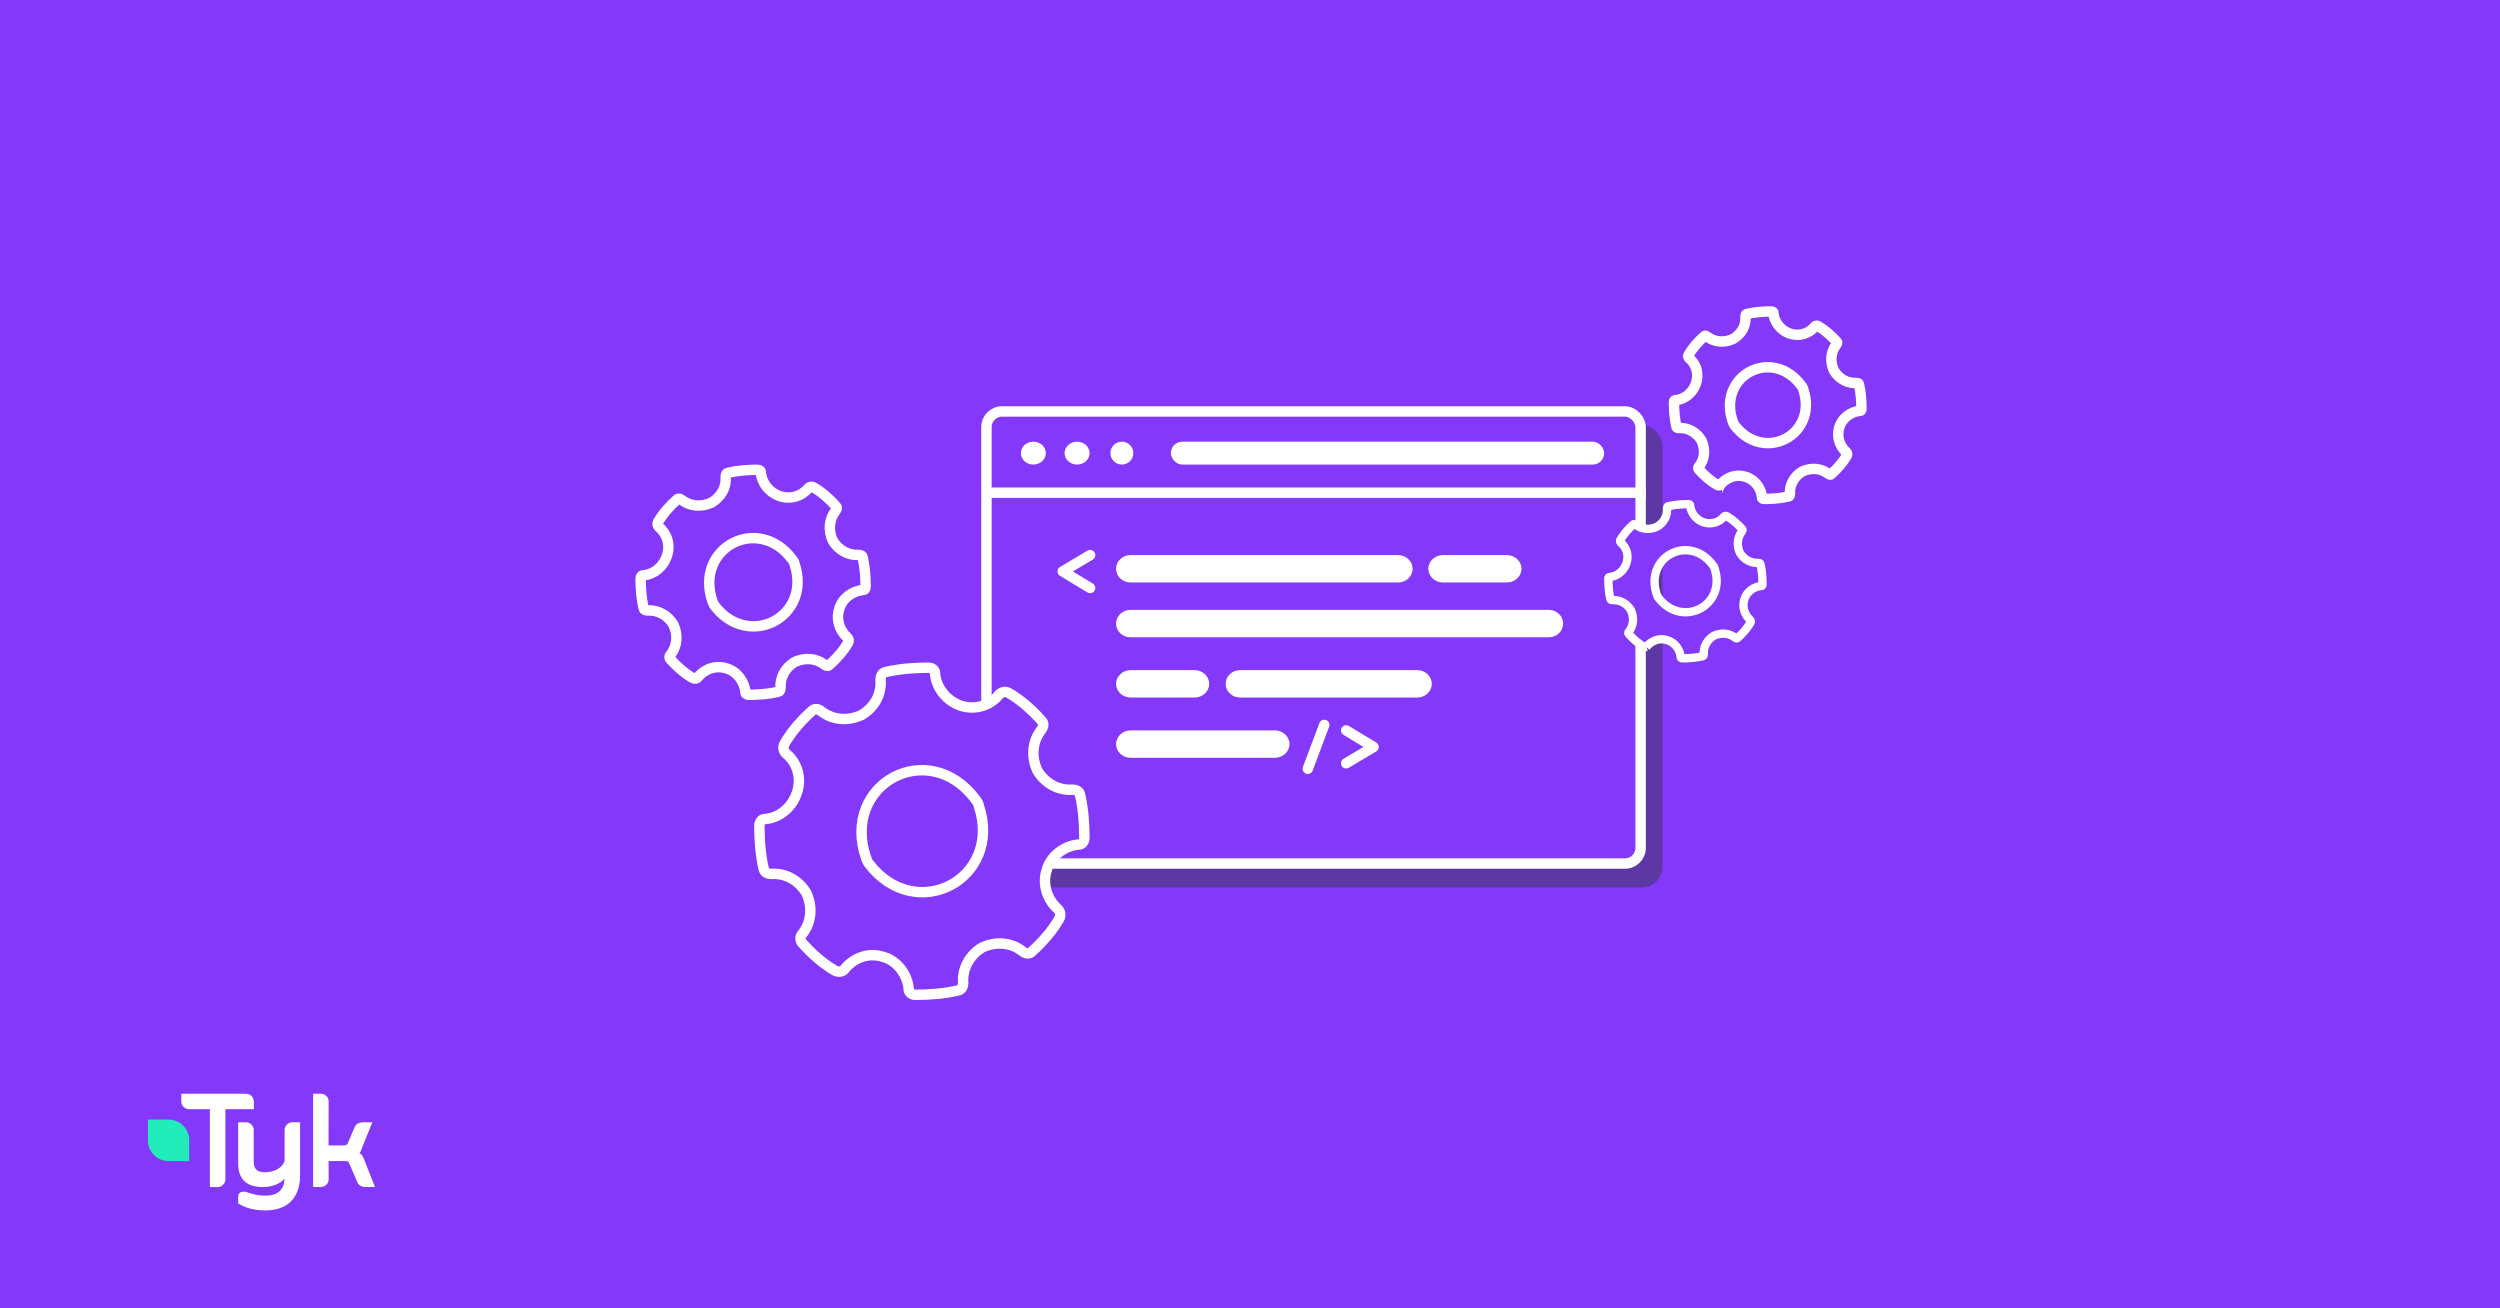 <svg xmlns="http://www.w3.org/2000/svg" width="1200" height="628" viewBox="0 0 1200 628" fill="none"><rect width="1200" height="628" fill="#8438FA"></rect><path d="M120.739 526.085C120.029 525.353 119.102 525 118.038 525H87.016V528.717C87.016 529.721 87.37 530.589 88.107 531.295C88.844 532.027 89.771 532.407 90.835 532.407H100.74V569.767L104.368 569.795C105.432 569.795 106.36 569.415 107.069 568.709C107.806 567.977 108.188 567.081 108.188 566.105V532.434L121.857 532.407V528.961C121.83 527.984 121.475 526.845 120.739 526.085Z" fill="white"></path><path d="M140.438 538.674C139.374 538.674 138.446 539.027 137.737 539.759C137 540.492 136.618 541.387 136.618 542.364V557.259C135.309 560.922 131.325 562.685 127.042 562.685C123.495 562.685 121.776 561.03 121.776 557.666V542.364C121.776 541.387 121.394 540.519 120.657 539.759C119.948 539.027 119.02 538.674 117.956 538.674H114.327V558.372C114.327 565.941 118.201 569.794 126.223 569.794C130.179 569.794 134.49 568.41 136.564 565.724C136.4 568.112 136.127 569.36 134.79 571.151C133.29 573.158 130.343 573.918 127.26 573.918C124.313 573.918 121.476 573.348 118.365 572.182C117.847 572.046 117.356 571.992 116.946 571.992C115.255 571.992 114.327 572.914 114.327 574.596V577.635L114.545 577.771C118.092 579.914 122.24 580.999 127.26 580.999C137.682 580.999 144.04 575.329 144.04 564.123V538.674H140.438Z" fill="white"></path><path d="M174.598 556.12C174.052 554.465 173.397 554.221 172.606 553.488C172.961 553.027 173.397 552.159 174.025 550.314L178.718 538.702H174.461C172.142 538.702 170.642 539.651 170.041 541.496L166.849 548.903C166.603 549.527 165.867 549.826 164.666 549.826H157.709L157.736 528.636C157.736 527.659 157.409 526.845 156.672 526.085C155.963 525.353 155.035 525 153.971 525H150.288V569.767H153.944C155.008 569.767 155.935 569.388 156.672 568.655C157.381 567.95 157.763 567.081 157.763 566.078L157.709 557.314H165.949C167.122 557.314 167.422 557.857 167.558 558.264L171.378 567.136C171.951 568.899 173.425 569.767 175.771 569.767H180L174.598 556.12Z" fill="white"></path><path d="M90.781 546.46C90.344 541.414 86.17 537.453 81.041 537.398H72.965H72.692H71V539.108V539.623V547.763C71.218 552.945 75.365 557.123 80.549 557.313H88.844H89.117H90.808V555.604V546.488C90.808 546.46 90.781 546.46 90.781 546.46Z" fill="#20EDBA"></path><path opacity="0.3" d="M669.968 509.955L669 509L669.968 509.955ZM671 511L669.968 509.955L671 511Z" fill="white"></path><rect x="473" y="204" width="325" height="222" rx="10" fill="#5D37A3"></rect><rect x="473.5" y="197.5" width="314" height="217" rx="7.5" fill="#8438FA" stroke="white" stroke-width="5"></rect><line x1="475" y1="236.5" x2="790" y2="236.5" stroke="white" stroke-width="5"></line><ellipse cx="496" cy="217.5" rx="6" ry="5.5" fill="white"></ellipse><ellipse cx="517" cy="217.5" rx="6" ry="5.5" fill="white"></ellipse><circle cx="538.5" cy="217.5" r="5.5" fill="white"></circle><rect x="562" y="212" width="208" height="11" rx="5.5" fill="white"></rect><path d="M376.627 356.88L376.619 356.893L376.612 356.906C375.7 358.434 375.935 360.276 377.184 361.607C382.595 365.934 384.937 373.246 382.551 380.451C380.191 387.574 374.218 392.506 367.421 393.128L367.308 393.139H367.194C365.775 393.139 364.5 394.293 364.5 396.387C364.5 403.069 365.012 410.183 366.514 416.731L366.531 416.806L366.544 416.882C366.696 417.802 367.115 418.387 367.667 418.779C368.244 419.189 369.101 419.476 370.209 419.493C376.934 418.931 383.465 422.625 386.999 428.552L387.071 428.674L387.13 428.803C390.063 435.297 389.535 442.568 385.271 448.084L385.176 448.207L385.067 448.317C383.958 449.432 383.958 451.516 385.067 452.631L385.113 452.678L385.157 452.727C389.716 457.824 394.714 462.335 400.659 465.825L400.672 465.833L400.685 465.84C401.448 466.301 402.421 466.479 403.338 466.353C404.275 466.225 404.894 465.824 405.179 465.441L405.192 465.424L405.206 465.407C409.369 460.02 416.632 456.875 424.013 459.318C430.842 461.227 435.564 467.944 436.161 474.549L436.171 474.661V474.774C436.171 476.239 437.34 477.5 439.384 477.5C446.023 477.5 453.089 476.984 459.592 475.474L459.668 475.457L459.744 475.444C460.646 475.293 461.225 474.877 461.617 474.318C462.027 473.733 462.315 472.862 462.331 471.738C461.774 464.994 465.432 458.427 471.33 454.866L471.453 454.792L471.583 454.733C478.05 451.775 485.294 452.309 490.783 456.605L490.796 456.616L490.81 456.627C492.609 458.075 494.253 457.824 495.259 456.812L495.305 456.765L495.354 456.721C500.419 452.134 504.903 447.104 508.373 441.12L508.38 441.107L508.388 441.094C509.31 439.548 509.059 437.683 507.773 436.349C503.071 432.163 500.028 424.955 502.428 417.614C504.32 410.761 510.99 405.997 517.579 405.394L517.692 405.384H517.806C519.225 405.384 520.5 404.23 520.5 402.135C520.5 395.453 519.987 388.339 518.486 381.791L518.469 381.716L518.456 381.641C518.304 380.72 517.885 380.135 517.332 379.743C516.756 379.333 515.899 379.046 514.791 379.03C508.066 379.591 501.535 375.897 498.001 369.971L497.928 369.849L497.87 369.72C494.936 363.226 495.465 355.954 499.728 350.439L499.739 350.425L499.749 350.412C501.196 348.593 500.948 346.913 499.933 345.891L499.887 345.845L499.843 345.796C495.284 340.699 490.286 336.187 484.341 332.698L484.328 332.69L484.314 332.682C482.813 331.775 481.003 332.004 479.684 333.256C475.385 338.7 468.104 341.07 460.921 338.661L460.889 338.65L460.857 338.638C454.298 336.238 449.451 330.227 448.839 323.451L448.829 323.339V323.226C448.829 321.761 447.66 320.5 445.616 320.5C438.977 320.5 431.911 321.015 425.407 322.525L425.332 322.543L425.255 322.556C424.353 322.707 423.775 323.123 423.383 323.682C422.971 324.268 422.683 325.141 422.668 326.269C423.228 333.549 419.543 339.588 413.669 343.134L413.547 343.207L413.417 343.267C406.95 346.225 399.706 345.69 394.217 341.394L394.204 341.384L394.19 341.373C392.391 339.925 390.747 340.176 389.741 341.188L389.695 341.235L389.646 341.279C384.581 345.866 380.096 350.896 376.627 356.88ZM415.851 412.132L415.781 411.989L415.728 411.839C409.62 394.238 416.975 379.486 428.989 373.082C440.983 366.689 457.208 368.832 468.312 383.807C468.749 384.286 469.099 384.854 469.343 385.345C469.528 385.717 469.788 386.312 469.888 386.974C475.563 404.207 468.2 418.562 456.33 424.855C444.429 431.166 428.345 429.188 417.224 414.734C416.708 414.17 416.455 413.607 416.286 413.184C416.233 413.051 416.191 412.939 416.153 412.838C416.061 412.595 415.992 412.414 415.851 412.132Z" fill="#8438FA" stroke="white" stroke-width="5"></path><path d="M810.514 170.324L810.506 170.338L810.498 170.351C810.227 170.803 810.257 171.353 810.659 171.812C814.143 174.625 815.635 179.339 814.098 183.952C812.586 188.487 808.737 191.682 804.291 192.086L804.178 192.097H804.065C803.958 192.097 803.895 192.117 803.858 192.135C803.818 192.153 803.772 192.184 803.724 192.239C803.624 192.353 803.5 192.594 803.5 192.968C803.5 196.84 803.799 200.927 804.662 204.664L804.679 204.739L804.692 204.815C804.736 205.083 804.832 205.182 804.931 205.252C805.065 205.346 805.347 205.469 805.814 205.482C810.184 205.142 814.368 207.529 816.627 211.294L816.701 211.416L816.76 211.546C818.633 215.667 818.316 220.35 815.538 223.922L815.442 224.045L815.332 224.155C815.239 224.248 815.145 224.429 815.145 224.685C815.145 224.941 815.239 225.123 815.332 225.216L815.379 225.263L815.423 225.311C818.065 228.247 820.934 230.815 824.324 232.792L824.337 232.8L824.351 232.808C824.582 232.947 824.919 233.018 825.255 232.973C825.56 232.931 825.667 232.827 825.669 232.828C825.669 232.828 825.669 232.829 825.669 232.829L825.674 232.821L825.688 232.804C828.364 229.363 833.07 227.308 837.887 228.881C842.367 230.138 845.395 234.472 845.78 238.709L845.79 238.822V238.935C845.79 239.042 845.811 239.105 845.828 239.142C845.847 239.182 845.878 239.228 845.933 239.276C846.047 239.376 846.288 239.5 846.661 239.5C850.533 239.5 854.62 239.201 858.357 238.338L858.432 238.321L858.508 238.308C858.776 238.263 858.875 238.168 858.945 238.068C859.04 237.934 859.162 237.653 859.176 237.186C858.836 232.816 861.223 228.631 864.988 226.372L865.11 226.299L865.24 226.24C869.361 224.367 874.044 224.684 877.615 227.462L877.629 227.473L877.642 227.483C878.03 227.793 878.335 227.855 878.494 227.855C878.631 227.855 878.763 227.815 878.91 227.668L878.956 227.621L879.005 227.577C881.941 224.935 884.508 222.066 886.486 218.676L886.493 218.662L886.501 218.649C886.78 218.185 886.741 217.615 886.306 217.15C883.31 214.478 881.33 209.863 882.881 205.113C884.138 200.633 888.472 197.605 892.709 197.22L892.822 197.21H892.935C893.042 197.21 893.105 197.189 893.142 197.172C893.182 197.153 893.228 197.122 893.276 197.067C893.376 196.953 893.5 196.712 893.5 196.339C893.5 192.467 893.201 188.38 892.338 184.643L892.321 184.568L892.308 184.492C892.263 184.224 892.168 184.125 892.068 184.055C891.934 183.96 891.653 183.838 891.186 183.824C886.816 184.164 882.631 181.777 880.372 178.012L880.299 177.89L880.24 177.76C878.367 173.639 878.684 168.956 881.462 165.385L881.473 165.371L881.483 165.358C881.793 164.97 881.855 164.665 881.855 164.506C881.855 164.369 881.815 164.237 881.668 164.09L881.621 164.044L881.577 163.995C878.935 161.059 876.066 158.492 872.676 156.514L872.662 156.506L872.649 156.498C872.197 156.227 871.647 156.257 871.188 156.659C868.375 160.143 863.661 161.635 859.048 160.098L859.016 160.087L858.984 160.075C854.772 158.544 851.62 154.698 851.22 150.291L851.21 150.178V150.065C851.21 149.958 851.189 149.895 851.171 149.858C851.153 149.818 851.122 149.772 851.067 149.724C850.953 149.624 850.712 149.5 850.339 149.5C846.467 149.5 842.38 149.799 838.643 150.662L838.568 150.679L838.492 150.692C838.224 150.736 838.125 150.832 838.054 150.932C837.959 151.066 837.837 151.349 837.824 151.82C838.167 156.51 835.752 160.383 832.012 162.627L831.89 162.701L831.76 162.76C827.639 164.633 822.956 164.316 819.385 161.538L819.371 161.527L819.358 161.517C818.97 161.207 818.665 161.145 818.506 161.145C818.369 161.145 818.237 161.185 818.09 161.332L818.044 161.379L817.995 161.423C815.059 164.065 812.492 166.934 810.514 170.324ZM831.861 202.666L831.789 202.523L831.737 202.373C827.964 191.569 832.509 182.381 840.051 178.386C847.568 174.404 857.67 175.783 864.52 184.93C864.843 185.292 865.088 185.694 865.254 186.027C865.368 186.254 865.564 186.68 865.657 187.196C869.12 197.754 864.564 206.664 857.135 210.579C849.684 214.505 839.669 213.236 832.803 204.395C832.397 203.943 832.199 203.497 832.082 203.205C832.038 203.094 832.008 203.017 831.985 202.956C831.942 202.842 831.92 202.786 831.861 202.666Z" fill="#8438FA" stroke="white" stroke-width="5"></path><path d="M777.766 259.124L777.76 259.135L777.754 259.145C777.518 259.538 777.547 260.017 777.894 260.41C780.74 262.705 781.96 266.555 780.704 270.323C779.469 274.028 776.325 276.636 772.697 276.966L772.607 276.974H772.516C772.357 276.974 772.27 277.025 772.197 277.109C772.106 277.213 772 277.424 772 277.742C772 280.923 772.246 284.283 772.955 287.357L772.969 287.417L772.979 287.478C773.018 287.711 773.104 287.805 773.198 287.871C773.318 287.956 773.56 288.059 773.954 288.07C777.521 287.791 780.94 289.739 782.786 292.816L782.844 292.914L782.892 293.017C784.422 296.385 784.162 300.209 781.895 303.125L781.818 303.223L781.73 303.311C781.643 303.398 781.561 303.561 781.561 303.784C781.561 304.006 781.643 304.17 781.73 304.257L781.767 304.294L781.803 304.333C783.975 306.746 786.334 308.858 789.124 310.485L789.134 310.492L789.145 310.498C789.347 310.619 789.635 310.679 789.922 310.64C790.191 310.603 790.289 310.508 790.293 310.506C790.293 310.506 790.292 310.507 790.29 310.51L790.301 310.496L790.311 310.482C792.498 307.671 796.34 305.995 800.271 307.279C803.926 308.304 806.4 311.842 806.714 315.303L806.723 315.393V315.484C806.723 315.643 806.774 315.73 806.857 315.803C806.962 315.894 807.172 316 807.49 316C810.672 316 814.032 315.754 817.105 315.045L817.165 315.031L817.226 315.021C817.46 314.982 817.553 314.896 817.619 314.802C817.704 314.682 817.807 314.44 817.818 314.046C817.539 310.479 819.488 307.06 822.565 305.214L822.662 305.155L822.766 305.108C826.134 303.577 829.958 303.838 832.873 306.105L832.884 306.113L832.895 306.122C833.221 306.383 833.482 306.439 833.627 306.439C833.753 306.439 833.875 306.4 834.005 306.27L834.042 306.232L834.081 306.197C836.495 304.025 838.606 301.666 840.234 298.876L840.24 298.865L840.246 298.855C840.488 298.451 840.451 297.958 840.078 297.559C837.629 295.376 836.012 291.607 837.279 287.729C838.304 284.074 841.842 281.6 845.303 281.286L845.393 281.277H845.484C845.643 281.277 845.73 281.226 845.803 281.143C845.894 281.038 846 280.828 846 280.51C846 277.328 845.754 273.968 845.045 270.895L845.031 270.835L845.021 270.774C844.982 270.54 844.896 270.447 844.802 270.381C844.682 270.296 844.44 270.193 844.046 270.182C840.479 270.461 837.06 268.512 835.214 265.435L835.155 265.338L835.108 265.234C833.577 261.866 833.838 258.042 836.105 255.127L836.113 255.116L836.122 255.105C836.383 254.779 836.439 254.518 836.439 254.373C836.439 254.247 836.4 254.125 836.27 253.995L836.232 253.958L836.197 253.919C834.025 251.505 831.666 249.393 828.876 247.766L828.865 247.76L828.855 247.754C828.462 247.518 827.983 247.547 827.59 247.894C825.295 250.74 821.445 251.96 817.677 250.704L817.651 250.695L817.626 250.686C814.185 249.435 811.612 246.294 811.286 242.697L811.277 242.607V242.516C811.277 242.357 811.226 242.27 811.143 242.197C811.038 242.106 810.828 242 810.51 242C807.328 242 803.968 242.246 800.895 242.955L800.835 242.969L800.774 242.979C800.54 243.018 800.447 243.104 800.381 243.198C800.295 243.319 800.192 243.562 800.181 243.959C800.463 247.789 798.492 250.952 795.435 252.786L795.338 252.844L795.234 252.892C791.866 254.422 788.042 254.162 785.127 251.895L785.116 251.886L785.105 251.878C784.779 251.617 784.518 251.561 784.373 251.561C784.247 251.561 784.125 251.6 783.995 251.73L783.958 251.767L783.919 251.803C781.505 253.974 779.394 256.334 777.766 259.124ZM795.385 285.681L795.328 285.567L795.286 285.446C792.197 276.601 795.919 269.084 802.088 265.816C808.236 262.558 816.504 263.685 822.113 271.176C822.374 271.469 822.573 271.795 822.709 272.067C822.802 272.253 822.961 272.599 823.036 273.016C825.873 281.661 822.143 288.952 816.065 292.155C809.97 295.367 801.774 294.331 796.152 287.091C795.824 286.726 795.664 286.365 795.569 286.127C795.533 286.038 795.509 285.976 795.49 285.926C795.454 285.83 795.435 285.782 795.385 285.681ZM791.89 311.71L791.89 311.71L791.89 311.71Z" fill="#8438FA" stroke="white" stroke-width="4"></path><path d="M406.8 306.101C403.337 303.024 401.065 297.71 402.849 292.262C404.28 287.143 409.252 283.65 414.128 283.207L414.241 283.197H414.355C414.704 283.197 414.937 283.07 415.116 282.866C415.318 282.635 415.5 282.235 415.5 281.687C415.5 277.06 415.142 272.16 414.106 267.669L414.089 267.593L414.076 267.517C414.002 267.075 413.819 266.846 413.597 266.688C413.343 266.509 412.905 266.342 412.261 266.327C407.251 266.727 402.425 263.991 399.817 259.644L399.744 259.522L399.685 259.393C397.522 254.633 397.897 249.253 401.081 245.159L401.092 245.145L401.103 245.132C401.924 244.105 401.675 243.381 401.287 242.994L401.24 242.947L401.196 242.898C398.032 239.382 394.582 236.292 390.495 233.908L390.482 233.9L390.469 233.892C389.731 233.449 388.837 233.531 388.142 234.162C384.923 238.174 379.509 239.901 374.196 238.13L374.164 238.119L374.133 238.108C369.282 236.344 365.666 231.917 365.207 226.872L365.197 226.759V226.645C365.197 226.296 365.07 226.063 364.866 225.884C364.635 225.682 364.235 225.5 363.687 225.5C359.06 225.5 354.16 225.857 349.669 226.894L349.593 226.911L349.517 226.924C349.075 226.998 348.846 227.18 348.688 227.403C348.509 227.658 348.34 228.098 348.327 228.745C348.729 234.134 345.966 238.589 341.644 241.182L341.522 241.256L341.392 241.314C336.633 243.478 331.253 243.103 327.159 239.918L327.145 239.908L327.132 239.897C326.105 239.076 325.381 239.325 324.994 239.713L324.947 239.759L324.898 239.803C321.382 242.968 318.292 246.418 315.908 250.505L315.9 250.518L315.892 250.531C315.449 251.269 315.531 252.163 316.162 252.858C320.174 256.077 321.901 261.491 320.13 266.803C318.386 272.035 313.956 275.695 308.871 276.157L308.759 276.168H308.645C308.296 276.168 308.063 276.294 307.884 276.499C307.682 276.729 307.5 277.13 307.5 277.677C307.5 282.304 307.857 287.204 308.894 291.696L308.911 291.771L308.924 291.847C308.998 292.289 309.18 292.519 309.403 292.676C309.657 292.855 310.095 293.023 310.739 293.038C315.749 292.637 320.574 295.373 323.182 299.72L323.256 299.842L323.314 299.972C325.478 304.731 325.103 310.112 321.918 314.206L321.823 314.329L321.713 314.439C321.231 314.92 321.231 315.889 321.713 316.371L321.759 316.417L321.803 316.466C324.968 319.983 328.418 323.073 332.505 325.457L332.518 325.465L332.531 325.472C332.908 325.699 333.419 325.799 333.914 325.731C334.43 325.661 334.662 325.455 334.713 325.387L334.726 325.37L334.739 325.352C337.822 321.389 343.225 319.043 348.738 320.849C353.857 322.28 357.35 327.252 357.793 332.129L357.803 332.241V332.355C357.803 332.704 357.93 332.937 358.134 333.116C358.364 333.318 358.765 333.5 359.313 333.5C363.939 333.5 368.839 333.142 373.331 332.106L373.406 332.089L373.482 332.076C373.924 332.002 374.154 331.819 374.312 331.596C374.491 331.343 374.658 330.905 374.673 330.261C374.273 325.251 377.009 320.425 381.356 317.817L381.478 317.744L381.607 317.685C386.367 315.522 391.747 315.897 395.841 319.081L395.855 319.092L395.868 319.103C396.895 319.924 397.619 319.675 398.006 319.287L398.053 319.24L398.102 319.196C401.618 316.032 404.708 312.582 407.092 308.495L407.1 308.482L407.108 308.469C407.559 307.716 407.465 306.801 406.8 306.101ZM342.132 289.002L342.06 288.859L342.007 288.708C337.596 276.076 342.911 265.392 351.672 260.751C360.408 256.123 372.178 257.706 380.189 268.417C380.543 268.811 380.817 269.258 381.005 269.633C381.138 269.899 381.352 270.371 381.448 270.928C385.514 283.281 380.19 293.654 371.551 298.206C362.888 302.771 351.219 301.314 343.192 290.966C342.756 290.484 342.542 290.006 342.411 289.678C342.365 289.562 342.332 289.476 342.304 289.404C342.247 289.253 342.213 289.164 342.132 289.002Z" fill="#8438FA" stroke="white" stroke-width="5"></path><path d="M646.156 350.594L659.305 358.542L646.156 366.372" stroke="white" stroke-width="5" stroke-linecap="round" stroke-linejoin="round"></path><path d="M523.257 282.227L510.109 274.278L523.257 266.448" stroke="white" stroke-width="5" stroke-linecap="round" stroke-linejoin="round"></path><path d="M723.323 279.594H692.586C688.738 279.594 685.602 276.631 685.602 273.02C685.602 269.408 688.749 266.445 692.586 266.445H723.323C727.16 266.445 730.307 269.408 730.307 273.02C730.307 276.631 727.16 279.594 723.323 279.594Z" fill="white"></path><path d="M573.429 334.816H542.692C538.845 334.816 535.708 331.854 535.708 328.242C535.708 324.63 538.856 321.668 542.692 321.668H573.429C577.266 321.668 580.413 324.63 580.413 328.242C580.413 331.854 577.266 334.816 573.429 334.816Z" fill="white"></path><path d="M611.97 363.742H542.692C538.845 363.742 535.708 360.78 535.708 357.168C535.708 353.556 538.856 350.594 542.692 350.594L611.97 350.594C615.806 350.594 618.953 353.556 618.953 357.168C618.953 360.78 615.806 363.742 611.97 363.742Z" fill="white"></path><path d="M671.138 279.594H542.613C538.809 279.594 535.708 276.631 535.708 273.02C535.708 269.408 538.82 266.445 542.613 266.445H671.138C674.931 266.445 678.042 269.408 678.042 273.02C678.042 276.631 674.931 279.594 671.138 279.594Z" fill="white"></path><path d="M743.454 305.891H542.567C538.788 305.891 535.708 302.928 535.708 299.316C535.708 295.705 538.799 292.742 542.567 292.742L743.454 292.742C747.222 292.742 750.312 295.705 750.312 299.316C750.312 302.928 747.338 305.891 743.454 305.891Z" fill="white"></path><path d="M680.342 334.816H595.211C591.405 334.816 588.302 331.854 588.302 328.242C588.302 324.63 591.415 321.668 595.211 321.668L680.342 321.668C684.137 321.668 687.25 324.63 687.25 328.242C687.25 331.854 684.137 334.816 680.342 334.816Z" fill="white"></path><path d="M635.637 347.961L627.748 368.998" stroke="white" stroke-width="5" stroke-linecap="round" stroke-linejoin="round"></path></svg>